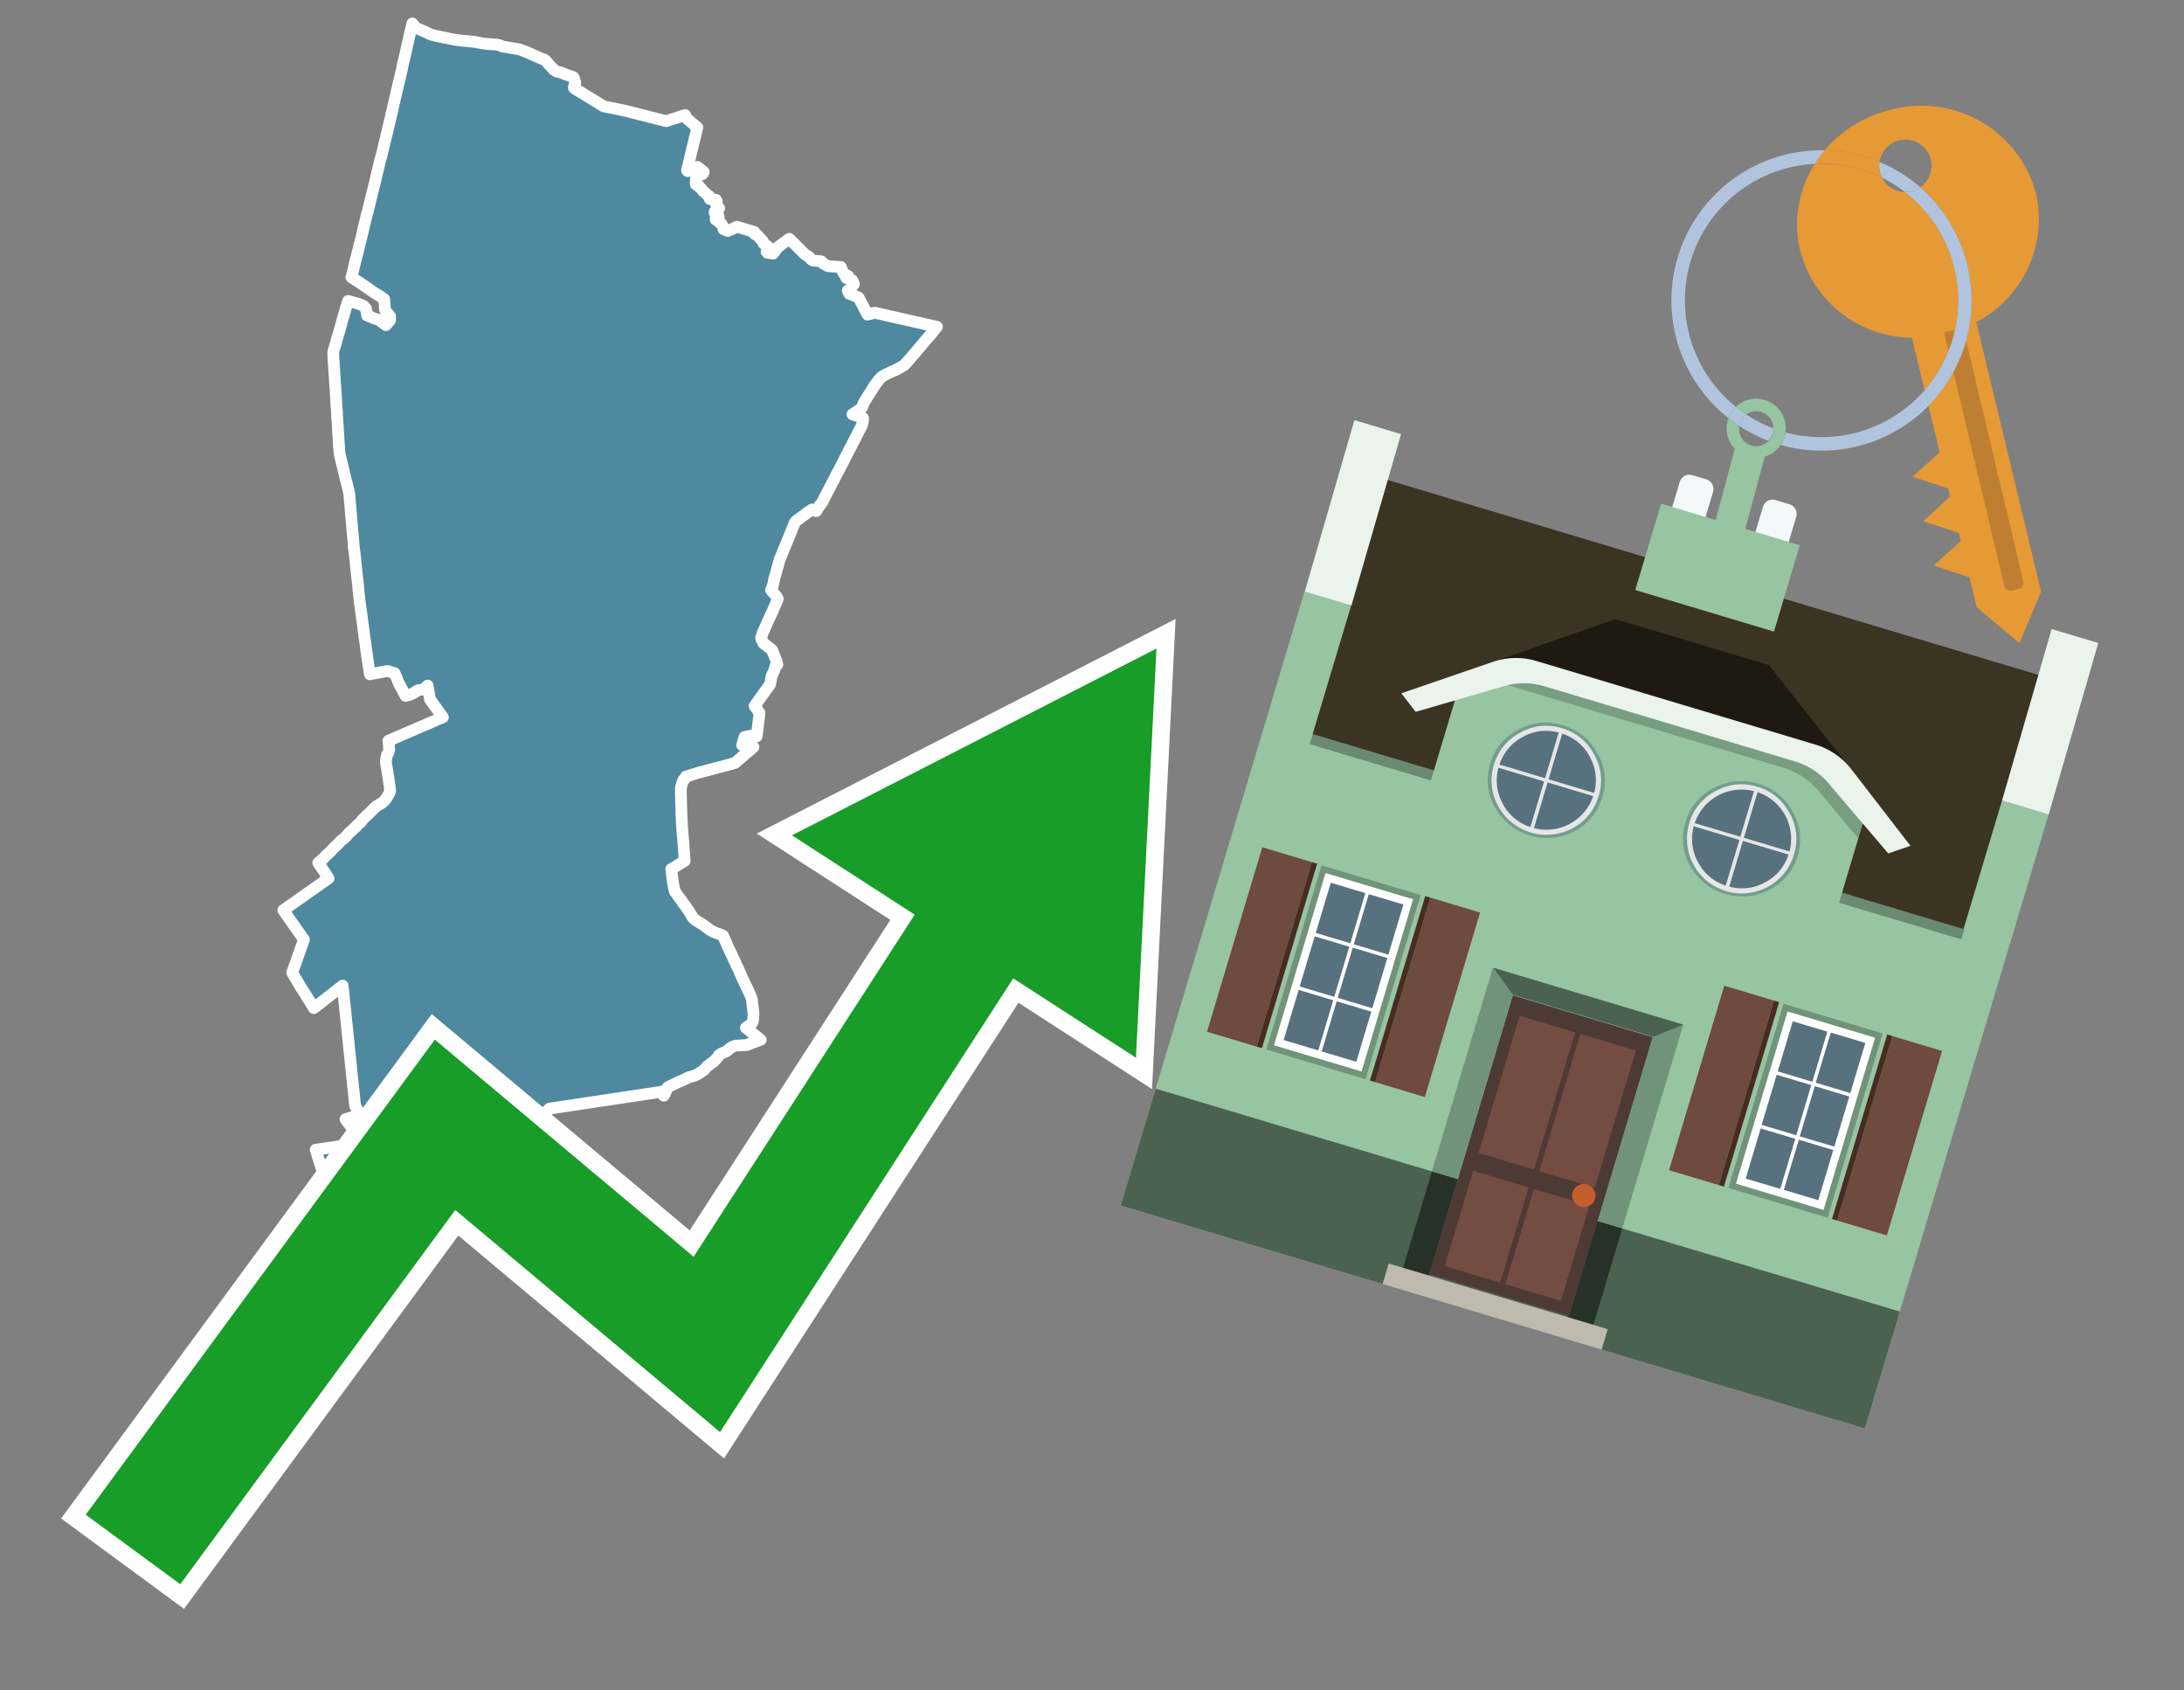 <svg id="Text" xmlns="http://www.w3.org/2000/svg" width="93.05" height="72" viewBox="0 0 93.05 72"><rect x="0" y="0" width="93.05" height="72" fill="#808080" stroke="none"/><polygon points="14,37.41 13.56,36.75 13.62,36.7 13.7,36.63 13.76,36.58 13.81,36.53 13.84,36.5 13.87,36.46 13.97,36.37 14.11,36.24 14.14,36.2 14.18,36.16 14.21,36.12 14.25,36.09 14.3,36.04 14.37,35.98 14.44,35.9 14.47,35.87 14.51,35.83 14.54,35.8 14.58,35.77 14.62,35.74 14.68,35.69 14.72,35.66 14.75,35.62 14.79,35.58 14.82,35.54 14.85,35.5 14.89,35.46 14.95,35.42 14.99,35.37 15.03,35.34 15.08,35.29 15.17,35.21 15.22,35.15 15.25,35.12 15.29,35.09 15.34,35.05 15.37,35.02 15.39,34.99 15.41,34.96 15.44,34.92 15.48,34.87 15.52,34.84 15.62,34.74 15.7,34.67 15.86,34.51 15.92,34.45 15.97,34.4 16.03,34.35 16.09,34.31 16.14,34.28 16.24,34.22 16.3,34.18 16.33,34.15 16.37,34.12 16.43,34.04 16.46,34.01 16.5,33.94 16.53,33.89 16.58,33.8 16.59,33.77 16.61,33.73 16.62,33.7 16.62,33.66 16.62,33.63 16.61,33.6 16.6,33.49 16.55,33.13 16.53,33.01 16.49,32.76 16.48,32.69 16.47,32.65 16.46,32.58 16.45,32.54 16.44,32.46 16.44,32.42 16.45,32.38 16.45,32.34 16.46,32.28 16.47,32.24 16.49,32.17 16.49,32.14 16.51,32.11 16.53,32.08 16.55,32.05 16.56,32.02 16.57,31.99 16.58,31.96 16.58,31.93 16.57,31.78 16.56,31.62 16.55,31.55 18.87,30.55 18.32,29.79 18.22,29.2 18.17,29.25 18.13,29.28 18.09,29.32 18.01,29.37 17.81,29.4 17.72,29.45 17.68,29.48 17.62,29.52 17.52,29.57 17.44,29.6 17.28,29.64 16.99,29.1 16.9,28.87 16.81,28.67 16.5,28.58 15.76,28.72 15.72,28.46 15.66,28.08 15.59,27.59 15.56,27.33 15.52,27.1 15.52,27.06 15.43,26.4 15.4,26.17 15.34,25.73 15.33,25.68 15.31,25.47 15.29,25.3 15.28,25.23 15.26,24.97 15.19,24.35 15.13,23.76 15.12,23.67 15.1,23.49 15.09,23.4 15.08,23.36 15.05,22.98 15,22.43 14.94,21.73 14.88,21.03 14.87,21 14.86,20.93 14.84,20.85 14.71,20.33 14.58,19.79 14.53,19.59 14.52,19.53 14.49,19.43 14.47,19.32 14.45,19.14 14.45,19.06 14.44,18.97 14.42,18.64 14.41,18.47 14.38,17.98 14.36,17.72 14.36,17.69 14.36,17.58 14.35,17.5 14.35,17.46 14.33,17.24 14.31,16.81 14.3,16.64 14.29,16.5 14.28,16.43 14.28,16.38 14.27,16.24 14.21,15.3 14.2,15.09 14.2,14.99 14.21,14.95 14.22,14.91 14.27,14.75 14.32,14.58 14.36,14.43 14.43,14.2 14.5,13.96 14.52,13.88 14.61,13.55 14.63,13.5 14.75,13.06 14.77,13 14.78,12.97 14.83,12.82 14.95,12.85 15.13,12.9 15.25,12.93 15.49,13.03 15.55,13.1 15.59,13.14 15.6,13.2 15.62,13.27 15.63,13.37 15.64,13.44 15.99,13.58 16.11,13.61 16.2,13.67 16.25,13.71 16.32,13.75 16.37,13.79 16.44,13.85 16.62,13.64 16.62,13.47 16.42,13.23 16.4,13.17 16.37,12.74 16.31,12.7 16.23,12.64 16.15,12.59 16.08,12.55 15.95,12.47 15.88,12.42 15.78,12.35 15.59,12.22 15.5,12.16 15.33,12.04 15.22,11.97 15.08,11.88 14.97,11.81 15,11.72 15.05,11.5 15.2,10.89 15.27,10.63 15.32,10.4 15.35,10.31 15.41,10.06 15.47,9.8 15.63,9.13 15.68,8.97 15.69,8.92 15.89,8.1 15.96,7.83 15.99,7.71 16.07,7.35 16.12,7.15 16.14,7.07 16.15,7.02 16.17,6.94 16.21,6.78 16.26,6.61 16.32,6.36 16.38,6.11 16.41,5.97 16.43,5.91 16.46,5.78 16.47,5.73 16.49,5.67 16.6,5.19 16.62,5.11 16.66,4.95 16.68,4.86 16.68,4.83 16.7,4.78 16.76,4.5 16.8,4.33 16.82,4.24 16.84,4.15 16.85,4.12 16.89,3.95 16.91,3.84 16.92,3.81 16.95,3.69 16.96,3.63 17,3.48 17.02,3.38 17.06,3.23 17.07,3.19 17.08,3.12 17.11,3.02 17.18,2.66 17.22,2.52 17.3,2.18 17.33,2.03 17.38,1.81 17.4,1.75 17.42,1.63 17.49,1.33 17.54,1.14 17.55,1.07 17.57,1 17.71,1.18 17.88,1.25 17.98,1.3 18.13,1.36 18.19,1.39 18.27,1.43 18.32,1.46 18.5,1.51 18.87,1.59 19.27,1.67 19.49,1.71 20.2,1.78 20.52,1.84 20.74,1.87 21.18,1.9 21.35,1.95 21.4,1.98 22.12,2.1 22.23,2.14 22.47,2.23 22.58,2.28 22.76,2.36 22.87,2.41 23,2.47 23.21,2.55 23.25,2.59 23.28,2.62 23.34,2.69 23.38,2.74 23.44,2.8 23.47,2.83 23.51,2.87 23.55,2.92 23.57,2.95 23.72,3.05 23.88,3.08 24.07,3.16 24.36,3.26 24.43,3.29 24.46,3.34 24.48,3.42 24.51,3.52 24.5,3.55 24.49,3.6 24.46,3.66 24.45,3.73 24.48,3.77 25.72,4.53 26.61,4.71 28.38,5.16 29.19,4.9 29.23,5.01 29.25,5.04 29.29,5.07 29.52,5.27 29.61,5.35 29.71,5.43 29.46,6.46 29.27,7.26 29.3,7.29 29.53,7.23 29.58,7.2 29.72,7.11 29.98,7.32 29.95,7.39 29.92,7.42 29.83,7.45 29.71,7.48 29.69,7.52 29.67,7.56 29.66,7.6 29.65,7.63 29.64,7.79 29.65,7.86 29.75,7.9 29.79,7.94 29.81,7.98 29.87,8.03 29.9,8.06 29.94,8.13 30,8.17 30.03,8.2 30.08,8.24 30.1,8.27 30.17,8.32 30.21,8.35 30.21,8.4 30.22,8.43 30.25,8.48 30.5,8.51 30.53,8.55 30.54,8.58 30.53,8.62 30.5,8.68 30.52,8.71 30.53,8.74 30.53,8.78 30.56,8.81 30.61,8.84 30.64,8.87 30.45,9.02 30.46,9.1 30.6,9.19 30.62,9.22 30.61,9.25 30.55,9.28 30.49,9.31 30.49,9.35 30.54,9.38 30.6,9.41 30.62,9.45 30.66,9.48 30.73,9.52 30.75,9.55 30.77,9.59 30.78,9.62 30.83,9.69 30.81,9.73 30.82,9.76 31.01,9.84 31.4,9.66 32.14,9.88 32.13,9.94 32.15,9.97 32.27,10.02 32.33,10.09 32.35,10.12 32.45,10.22 32.49,10.26 32.52,10.34 32.53,10.37 32.63,10.44 32.7,10.49 32.77,10.57 32.8,10.6 32.73,10.66 32.68,10.69 32.66,10.72 32.7,10.77 32.94,10.8 33.14,10.53 33.63,10.17 34.29,10.83 34.44,10.92 34.5,10.98 34.54,11.03 34.57,11.06 34.65,11.1 34.99,11.13 35.02,11.16 35.04,11.2 35.08,11.23 35.23,11.31 35.29,11.34 35.82,11.37 35.84,11.4 35.85,11.44 35.86,11.47 35.92,11.59 35.93,11.62 35.97,11.65 35.99,11.69 36.06,11.84 36.11,11.78 36.13,11.75 36.22,11.91 36.31,11.94 36.34,12 36.37,12.07 36.38,12.1 36.36,12.13 36.24,12.27 36.22,12.3 36.12,12.38 36.18,12.51 36.58,12.67 36.96,13.4 37.27,13.32 39.92,13.92 39.85,14 39.82,14.04 39.77,14.11 39.73,14.15 39.66,14.24 39.63,14.27 39.59,14.32 39.56,14.35 39.43,14.5 39.39,14.55 39.29,14.67 39.2,14.78 39.11,14.88 38.97,15.05 38.88,15.15 38.85,15.19 38.71,15.35 38.68,15.39 38.6,15.47 38.58,15.5 38.54,15.53 38.5,15.57 38.42,15.61 38.36,15.65 38.3,15.68 38.23,15.72 38.17,15.75 38.11,15.78 38.03,15.81 37.95,15.85 37.87,15.89 37.78,15.93 37.71,15.96 37.67,15.99 37.61,16.02 37.55,16.07 37.52,16.1 37.47,16.15 37.42,16.21 37.36,16.29 37.32,16.34 37.23,16.47 37.18,16.55 37.1,16.68 37.06,16.74 37.04,16.77 37,16.84 36.96,16.9 36.93,16.95 36.89,17.02 36.85,17.07 36.82,17.13 36.79,17.18 36.78,17.21 36.75,17.29 36.73,17.34 36.71,17.38 36.67,17.41 36.5,17.53 36.38,17.61 36.32,17.65 36.64,17.76 36.77,17.81 36.77,17.84 36.77,17.88 36.76,17.94 36.75,18.03 36.73,18.09 36.71,18.13 36.69,18.18 36.67,18.22 36.63,18.3 36.61,18.34 36.59,18.37 36.56,18.43 36.49,18.57 36.47,18.6 36.44,18.67 36.42,18.7 36.41,18.73 36.38,18.79 36.35,18.83 36.33,18.88 36.31,18.91 36.3,18.94 36.27,19 36.22,19.09 36.16,19.2 36.14,19.25 36.08,19.36 36.02,19.48 35.94,19.64 35.88,19.76 35.84,19.83 35.81,19.89 35.78,19.94 35.76,20 35.73,20.04 35.71,20.08 35.63,20.23 35.6,20.29 35.55,20.39 35.53,20.44 35.5,20.49 35.47,20.54 35.45,20.58 35.42,20.65 35.39,20.69 35.38,20.72 35.34,20.79 35.29,20.89 35.2,21.06 35.16,21.14 35.13,21.19 35.12,21.22 35.1,21.27 35.07,21.32 35.05,21.36 35.02,21.41 34.99,21.45 34.97,21.48 34.92,21.53 34.9,21.57 34.87,21.61 34.84,21.66 34.78,21.77 34.6,21.7 34.42,21.82 34.3,21.91 33.92,22.19 33.87,22.24 33.85,22.28 33.81,22.39 33.22,23.83 32.99,24.65 32.93,24.94 32.85,25.13 33.07,25.39 33.1,25.43 33.14,25.51 33.12,25.55 33.11,25.59 33.09,25.63 33.03,25.77 32.98,25.88 32.95,25.96 32.9,26.07 32.82,26.24 32.62,26.68 32.58,26.77 32.56,26.81 32.55,26.84 32.52,26.9 32.49,26.97 32.44,27.13 32.43,27.16 32.44,27.19 32.44,27.23 32.52,27.37 32.53,27.4 32.89,27.68 33.07,28.12 33.12,28.31 33.04,28.36 33.03,28.41 33,28.51 32.99,28.55 32.96,28.61 32.88,28.78 32.85,28.93 32.83,29.05 32.81,29.15 32.15,30.07 32.36,30.37 32.24,31.36 32.07,31.32 31.72,31.39 31.62,31.74 32.1,31.82 31.31,32.5 29.73,32.92 29.22,33.08 29.18,33.16 29.16,33.19 29.12,33.22 29.1,33.26 29.09,33.3 29.07,33.34 29.06,33.37 29.05,33.42 29.02,33.52 29.01,33.55 29.01,33.85 29.03,34.58 29.03,34.62 29.06,35.24 29.12,35.94 29.14,36.27 29.15,36.31 29.15,36.41 29.17,36.67 28.6,37.02 28.67,37.59 28.72,37.84 28.73,37.87 28.73,37.91 28.75,37.97 28.78,38.01 28.82,38.06 28.9,38.18 28.93,38.22 28.95,38.25 29.01,38.32 29.03,38.35 29.08,38.42 29.09,38.45 29.16,38.54 29.21,38.6 29.26,38.68 29.37,38.83 29.4,38.89 29.45,38.96 29.46,38.99 29.49,39.03 29.5,39.06 29.53,39.1 29.57,39.14 29.61,39.17 29.64,39.2 29.79,39.29 29.92,39.37 30.17,39.55 30.25,39.61 30.32,39.65 30.37,39.68 30.44,39.71 30.51,39.74 30.69,39.8 30.76,39.83 30.81,39.86 30.82,39.89 30.86,39.98 30.96,40.2 30.98,40.25 31.07,40.45 31.14,40.59 31.17,40.65 31.21,40.75 31.24,40.81 31.27,40.88 31.34,41.02 31.37,41.09 31.39,41.14 31.41,41.17 31.47,41.3 31.49,41.35 31.54,41.47 31.57,41.53 31.59,41.58 31.62,41.65 31.65,41.71 31.71,41.83 31.72,41.86 31.79,42.01 31.81,42.04 31.92,42.28 31.94,42.32 32,42.47 32.03,42.55 32.04,42.61 32.05,42.72 32.06,42.83 32.07,42.86 32.09,43.04 32.1,43.17 32.1,43.21 32.1,43.32 32.09,43.41 32.08,43.46 32.07,43.5 32.06,43.54 32.04,43.58 32,43.62 31.96,43.65 31.87,43.71 31.78,43.78 31.91,43.88 32.09,44.03 32.41,44.29 32.3,44.32 32.25,44.35 32.07,44.41 32,44.44 31.89,44.48 31.83,44.51 31.33,44.54 31.25,44.57 31.18,44.6 31.12,44.64 31.03,44.71 30.99,44.75 30.95,44.78 30.88,44.81 30.8,44.84 30.71,44.89 30.66,44.92 30.63,44.95 30.61,44.98 30.57,45.04 30.54,45.08 30.49,45.13 30.46,45.16 30.43,45.19 30.41,45.22 30.36,45.25 30.31,45.28 30.27,45.31 30.22,45.36 30.15,45.4 30.11,45.44 30.07,45.48 30.05,45.51 30.02,45.55 29.96,45.6 29.91,45.63 29.84,45.68 29.78,45.72 29.73,45.75 29.68,45.78 29.58,45.82 29.48,45.85 29.36,45.88 29.19,45.96 29.07,46.02 28.9,46.09 28.74,46.17 28.68,46.2 28.59,46.24 28.51,46.28 28.45,46.31 28.42,46.35 28.4,46.38 28.4,46.41 28.39,46.44 28.38,46.47 28.34,46.54 28.32,46.61 28.3,46.64 28.28,46.67 28.21,46.57 28.2,46.5 23.41,47.22 19.95,50.83 19.91,50.9 18.19,50.98 13.73,49.87 13.45,48.97 15.46,48.68 14.72,47.67 15.34,47.48 15.13,47.1 14.6,41.98 13.37,42.94 13.36,42.91 12.94,42.24 12.84,42.09 12.45,41.43 12.95,40.02 12.07,38.77 " fill="#4e89a0" stroke="#fff" stroke-linejoin="round" stroke-width="0.5"/><polygon points="49.272 27.624 33.741 35.58 38.97 38.959 29.553 53.529 18.525 44.281 3.652 64.518 7.681 67.479 19.396 51.538 30.678 60.999 43.169 41.673 48.398 45.053 49.272 27.624" fill="none" stroke="#fff" stroke-miterlimit="10" stroke-width="1.5"/><polygon points="49.272 27.624 33.741 35.58 38.97 38.959 29.553 53.529 18.525 44.281 3.652 64.518 7.681 67.479 19.396 51.538 30.678 60.999 43.169 41.673 48.398 45.053 49.272 27.624" fill="#179d28"/><path d="M80.19,7.577a1.16,1.16,0,0,1-.094-.251,1.114,1.114,0,0,1-.018-.429A6.367,6.367,0,0,0,77.743,6.4a5.269,5.269,0,0,0-.423.577c.1,0,.192-.007.288-.007A5.794,5.794,0,0,1,80.19,7.577Z" fill="#e69a35"/><path d="M77.608,6.4A6.394,6.394,0,0,0,73.64,17.81a1.26,1.26,0,0,1,.317-.48A5.821,5.821,0,0,1,77.32,6.981a5.269,5.269,0,0,1,.423-.577Z" fill="#b0c4de"/><path d="M84.2,13.72a4.962,4.962,0,0,0,2.545-5.48,5.047,5.047,0,0,0-6.179-3.566A5.322,5.322,0,0,0,77.743,6.4a6.367,6.367,0,0,1,2.335.493,1.114,1.114,0,1,1,1.736,1.084,6.392,6.392,0,0,1,.347,9.3l.479,1.985-.438.4-.716.648.92.3.6.2.082.341-.438.4-.716.648.92.3.605.2.082.341-.438.4-.716.649.92.3.605.2.307,1.274,1.821,1.534.921-2.2Z" fill="#e69a35"/><path d="M81.154,8.179a1.115,1.115,0,0,1-.964-.6,5.794,5.794,0,0,0-2.582-.6c-.1,0-.192,0-.288.007a4.783,4.783,0,0,0-.625,3.685,4.962,4.962,0,0,0,4.765,3.715L82,16.617a5.82,5.82,0,0,0-.846-8.438Z" fill="#e69a35"/><path d="M74.1,18.142a6.386,6.386,0,0,0,1.232.63.73.73,0,0,0,.224-.527h0a5.783,5.783,0,0,1-1.159-.593A.733.733,0,0,0,74.1,18.142Z" fill="#b0c4de"/><path d="M74.4,17.652q-.228-.152-.44-.322a1.26,1.26,0,0,0-.317.48c.148.117.3.228.46.332A.733.733,0,0,1,74.4,17.652Z" fill="#b0c4de"/><path d="M74.824,16.984a1.257,1.257,0,0,0-.867.346c.141.114.288.222.44.322a.731.731,0,0,1,1.159.593h0a.732.732,0,1,1-1.463,0,.7.7,0,0,1,.007-.1c-.158-.1-.312-.215-.46-.332a1.258,1.258,0,0,0,.273,1.3l-.979,3.635,1.275.341.98-3.639a1.266,1.266,0,0,0,.681-.5,1.249,1.249,0,0,0,.2-.538,1.328,1.328,0,0,0,.012-.168A1.262,1.262,0,0,0,74.824,16.984Z" fill="#97c4a1"/><path d="M85.974,25.1l-.226.053a.3.3,0,0,1-.362-.223l-2.56-10.777.81-.193L86.2,24.736A.3.3,0,0,1,85.974,25.1Z" fill="#bf7f32"/><path d="M80.1,7.326a1.16,1.16,0,0,0,.094.251,5.833,5.833,0,0,1,.964.6,1.137,1.137,0,0,0,.287-.031,1.108,1.108,0,0,0,.373-.167A6.371,6.371,0,0,0,80.078,6.9,1.114,1.114,0,0,0,80.1,7.326Z" fill="#b0c4de"/><path d="M77.608,18.618a5.836,5.836,0,0,1-1.534-.2,1.24,1.24,0,0,1-.2.537,6.4,6.4,0,0,0,6.291-1.666L82,16.617A5.807,5.807,0,0,1,77.608,18.618Z" fill="#b0c4de"/><path d="M81.814,7.981a1.108,1.108,0,0,1-.373.167,1.137,1.137,0,0,1-.287.031A5.82,5.82,0,0,1,82,16.617l.161.667a6.392,6.392,0,0,0-.347-9.3Z" fill="#b0c4de"/><polygon points="83.79 39.753 55.78 31.364 58.988 20.404 86.964 28.783 83.79 39.753 83.79 39.753" fill="#3c3422" fill-rule="evenodd"/><polygon points="81.705 53.32 87.284 34.692 85.297 34.097 83.656 39.575 55.926 31.269 57.567 25.791 55.579 25.196 47.746 51.348 79.451 60.844 81.705 53.32" fill="#97c4a1" fill-rule="evenodd"/><rect x="69.522" y="21.148" width="0.444" height="28.983" transform="translate(15.592 92.226) rotate(-73.326)" opacity="0.3"/><polygon points="87.284 34.692 85.297 34.097 87.411 26.793 89.398 27.388 87.284 34.692 87.284 34.692" fill="#eaf3ec" fill-rule="evenodd"/><polygon points="57.578 25.794 55.591 25.199 57.705 17.896 59.692 18.491 57.578 25.794 57.578 25.794" fill="#eaf3ec" fill-rule="evenodd"/><polygon points="79.451 60.844 80.943 55.865 49.238 46.369 47.747 51.348 79.451 60.844 79.451 60.844" fill="#4c6251" fill-rule="evenodd"/><path d="M71.566,20.528l-.522,1.743,1.418.425.523-1.744a.432.432,0,0,0-.289-.536l-.593-.177A.431.431,0,0,0,71.566,20.528Z" fill="#f3f9f8" fill-rule="evenodd"/><path d="M75.111,21.589l-.522,1.743,1.418.425.522-1.743a.43.43,0,0,0-.289-.536l-.593-.178A.43.43,0,0,0,75.111,21.589Z" fill="#f3f9f8" fill-rule="evenodd"/><polygon points="75.368 28.329 68.829 26.37 63.807 28.121 78.733 32.591 75.368 28.329" fill="#1e1a11"/><polygon points="78.248 32.422 64.442 28.287 62.236 28.998 60.064 36.247 77.453 41.455 79.651 34.116 78.248 32.422" fill="#97c4a1"/><path d="M77.74,32.516S65.088,28.725,65,28.7l-.938.43,11.892,3.562a3.175,3.175,0,0,1,1.532,1l1.685,2.02.327-1.09Z" fill-rule="evenodd" opacity="0.2"/><path d="M77.35,31.716,65.458,28.154a3.041,3.041,0,0,0-1.854.037l-3.9,1.339.611.79,3.626-1.054a3.045,3.045,0,0,1,1.855-.037l10.673,3.2A3.028,3.028,0,0,1,78,33.477l2.45,2.874.945-.325-2.518-3.26A3.036,3.036,0,0,0,77.35,31.716Z" fill="#eaf3ec"/><polygon points="76.683 23.223 70.773 21.453 69.671 25.132 75.581 26.902 76.683 23.223 76.683 23.223" fill="#97c4a1" fill-rule="evenodd"/><g id="Symbol_9_0_Layer2_0_MEMBER_8_MEMBER_21_MEMBER_0_FILL" data-name="Symbol 9 0 Layer2 0 MEMBER 8 MEMBER 21 MEMBER 0 FILL"><path d="M66.584,30.892a2.39,2.39,0,0,0-1.891.189,2.317,2.317,0,0,0-1.2,1.448A2.345,2.345,0,0,0,63.7,34.4a2.528,2.528,0,0,0,3.367,1.008,2.339,2.339,0,0,0,1.2-1.447,2.313,2.313,0,0,0-.208-1.87A2.394,2.394,0,0,0,66.584,30.892Z" fill="#729d8c"/></g><g id="Symbol_9_0_Layer2_0_MEMBER_8_MEMBER_21_MEMBER_1_FILL" data-name="Symbol 9 0 Layer2 0 MEMBER 8 MEMBER 21 MEMBER 1 FILL"><path d="M66.547,31.016a2.241,2.241,0,0,0-1.769.185,2.213,2.213,0,0,0-1.127,1.376,2.239,2.239,0,0,0,.185,1.768,2.341,2.341,0,0,0,3.145.942,2.234,2.234,0,0,0,1.126-1.376,2.207,2.207,0,0,0-.185-1.768A2.237,2.237,0,0,0,66.547,31.016Z" fill="#e6e6e6"/></g><g id="Symbol_9_0_Layer2_0_MEMBER_8_MEMBER_21_MEMBER_2_MEMBER_0_FILL" data-name="Symbol 9 0 Layer2 0 MEMBER 8 MEMBER 21 MEMBER 2 MEMBER 0 FILL"><path d="M65.787,33.284,63.843,32.7a2.036,2.036,0,0,0,.186,1.539,2.015,2.015,0,0,0,1.175.986Z" fill="#58717f"/></g><g id="Symbol_9_0_Layer2_0_MEMBER_8_MEMBER_21_MEMBER_2_MEMBER_1_FILL" data-name="Symbol 9 0 Layer2 0 MEMBER 8 MEMBER 21 MEMBER 2 MEMBER 1 FILL"><path d="M65.827,33.148l.582-1.944a2.01,2.01,0,0,0-1.523.178,2.037,2.037,0,0,0-1,1.183Z" fill="#58717f"/></g><g id="Symbol_9_0_Layer2_0_MEMBER_8_MEMBER_21_MEMBER_2_MEMBER_2_FILL" data-name="Symbol 9 0 Layer2 0 MEMBER 8 MEMBER 21 MEMBER 2 MEMBER 2 FILL"><path d="M67.878,33.91l-1.943-.582-.582,1.944a2.1,2.1,0,0,0,2.525-1.362Z" fill="#58717f"/></g><g id="Symbol_9_0_Layer2_0_MEMBER_8_MEMBER_21_MEMBER_2_MEMBER_3_FILL" data-name="Symbol 9 0 Layer2 0 MEMBER 8 MEMBER 21 MEMBER 2 MEMBER 3 FILL"><path d="M66.558,31.249l-.582,1.943,1.943.582a2.031,2.031,0,0,0-.186-1.539A2.009,2.009,0,0,0,66.558,31.249Z" fill="#58717f"/></g><g id="Symbol_9_0_Layer2_0_MEMBER_8_MEMBER_21_MEMBER_0_FILL-2" data-name="Symbol 9 0 Layer2 0 MEMBER 8 MEMBER 21 MEMBER 0 FILL"><path d="M74.9,33.384a2.4,2.4,0,0,0-1.891.189,2.316,2.316,0,0,0-1.2,1.448,2.341,2.341,0,0,0,.209,1.87A2.527,2.527,0,0,0,75.387,37.9a2.345,2.345,0,0,0,1.2-1.447,2.314,2.314,0,0,0-.209-1.87A2.389,2.389,0,0,0,74.9,33.384Z" fill="#729d8c"/></g><g id="Symbol_9_0_Layer2_0_MEMBER_8_MEMBER_21_MEMBER_1_FILL-2" data-name="Symbol 9 0 Layer2 0 MEMBER 8 MEMBER 21 MEMBER 1 FILL"><path d="M74.867,33.508a2.239,2.239,0,0,0-1.768.185,2.21,2.21,0,0,0-1.127,1.376,2.316,2.316,0,0,0,1.564,2.883,2.261,2.261,0,0,0,1.765-.173A2.237,2.237,0,0,0,76.428,36.4a2.209,2.209,0,0,0-.185-1.769A2.239,2.239,0,0,0,74.867,33.508Z" fill="#e6e6e6"/></g><g id="Symbol_9_0_Layer2_0_MEMBER_8_MEMBER_21_MEMBER_2_MEMBER_0_FILL-2" data-name="Symbol 9 0 Layer2 0 MEMBER 8 MEMBER 21 MEMBER 2 MEMBER 0 FILL"><path d="M74.107,35.776l-1.943-.582a2.031,2.031,0,0,0,.186,1.539,2.009,2.009,0,0,0,1.175.986Z" fill="#58717f"/></g><g id="Symbol_9_0_Layer2_0_MEMBER_8_MEMBER_21_MEMBER_2_MEMBER_1_FILL-2" data-name="Symbol 9 0 Layer2 0 MEMBER 8 MEMBER 21 MEMBER 2 MEMBER 1 FILL"><path d="M74.148,35.64,74.73,33.7a2.1,2.1,0,0,0-2.525,1.362Z" fill="#58717f"/></g><g id="Symbol_9_0_Layer2_0_MEMBER_8_MEMBER_21_MEMBER_2_MEMBER_2_FILL-2" data-name="Symbol 9 0 Layer2 0 MEMBER 8 MEMBER 21 MEMBER 2 MEMBER 2 FILL"><path d="M76.2,36.4l-1.943-.582-.582,1.944a2.015,2.015,0,0,0,1.523-.178A2.036,2.036,0,0,0,76.2,36.4Z" fill="#58717f"/></g><g id="Symbol_9_0_Layer2_0_MEMBER_8_MEMBER_21_MEMBER_2_MEMBER_3_FILL-2" data-name="Symbol 9 0 Layer2 0 MEMBER 8 MEMBER 21 MEMBER 2 MEMBER 3 FILL"><path d="M74.879,33.741,74.3,35.684l1.943.582a2.1,2.1,0,0,0-1.361-2.525Z" fill="#58717f"/></g><polygon points="51.426 43.946 53.542 44.58 55.896 36.723 53.78 36.089 51.426 43.946 51.426 43.946" fill="#6e4a3f" fill-rule="evenodd"/><polygon points="53.542 44.58 53.764 44.647 56.117 36.789 55.896 36.723 53.542 44.58 53.542 44.58" fill="#482b22" fill-rule="evenodd"/><polygon points="60.706 46.726 58.59 46.092 60.943 38.235 63.059 38.868 60.706 46.726 60.706 46.726" fill="#6e4a3f" fill-rule="evenodd"/><polygon points="58.59 46.092 58.368 46.026 60.722 38.168 60.943 38.235 58.59 46.092 58.59 46.092" fill="#482b22" fill-rule="evenodd"/><rect x="53.146" y="39.209" width="8.19" height="4.408" transform="translate(1.145 84.365) rotate(-73.326)" fill="#719379"/><polygon points="60.205 38.304 56.474 37.187 54.277 44.522 58.008 45.639 60.205 38.304 60.205 38.304" fill="#fff" fill-rule="evenodd"/><path d="M59.792,38.527l-.64,2.136-1.474-.442.639-2.135,1.475.441Zm-1.621-.485-.64,2.136-1.474-.442L56.7,37.6l1.474.442Zm-2.158,1.84,1.475.441-.64,2.136-1.474-.441.639-2.136Zm-.683,2.282,1.474.441-.639,2.136L54.69,44.3l.64-2.135Zm.981,2.621.639-2.136,1.475.442-.64,2.135-1.474-.441Zm2.158-1.84L56.994,42.5l.64-2.136,1.474.442-.639,2.136Z" fill="#58717f" fill-rule="evenodd"/><polygon points="80.39 52.621 78.274 51.988 80.628 44.13 82.743 44.764 80.39 52.621 80.39 52.621" fill="#6e4a3f" fill-rule="evenodd"/><polygon points="78.274 51.988 78.053 51.921 80.406 44.064 80.628 44.13 78.274 51.988 78.274 51.988" fill="#482b22" fill-rule="evenodd"/><polygon points="71.111 49.842 73.227 50.476 75.58 42.619 73.464 41.985 71.111 49.842 71.111 49.842" fill="#6e4a3f" fill-rule="evenodd"/><polygon points="73.227 50.476 73.448 50.542 75.802 42.685 75.58 42.619 73.227 50.476 73.227 50.476" fill="#482b22" fill-rule="evenodd"/><rect x="72.83" y="45.105" width="8.19" height="4.408" transform="translate(9.534 107.426) rotate(-73.326)" fill="#719379"/><polygon points="76.159 43.083 79.889 44.2 77.692 51.535 73.962 50.418 76.159 43.083 76.159 43.083" fill="#fff" fill-rule="evenodd"/><path d="M76.381,43.5l1.475.442-.64,2.135-1.475-.441.64-2.136ZM78,43.981l1.474.442-.64,2.136-1.474-.442L78,43.981Zm.791,2.724-.64,2.135L76.679,48.4l.64-2.136,1.474.442Zm-.684,2.282-.639,2.135L76,50.68l.64-2.135,1.474.442Zm-2.26,1.65L74.375,50.2l.639-2.135,1.475.441-.64,2.136Zm-.791-2.724.64-2.135,1.474.441-.639,2.136-1.475-.442Z" fill="#58717f" fill-rule="evenodd"/><polygon points="67.888 56.431 69.118 52.323 68.019 51.994 66.789 56.102 67.888 56.431 67.888 56.431" fill="#263128" fill-rule="evenodd"/><polygon points="60.877 54.331 62.108 50.223 61.007 49.894 59.776 54.002 60.877 54.331 60.877 54.331" fill="#263128" fill-rule="evenodd"/><g id="Symbol_9_0_Layer2_0_MEMBER_8_MEMBER_12_MEMBER_0_FILL" data-name="Symbol 9 0 Layer2 0 MEMBER 8 MEMBER 12 MEMBER 0 FILL"><path d="M70.418,44.178l-5.965-1.786L60.9,54.27l5.964,1.786Z" fill="#4e3a34"/></g><g id="Symbol_9_0_Layer2_0_MEMBER_8_MEMBER_12_MEMBER_1_MEMBER_0_FILL" data-name="Symbol 9 0 Layer2 0 MEMBER 8 MEMBER 12 MEMBER 1 MEMBER 0 FILL"><path d="M65.358,49.815l1.75-5.843-2.363-.708L63,49.107Z" fill="#744d42"/></g><g id="Symbol_9_0_Layer2_0_MEMBER_8_MEMBER_12_MEMBER_1_MEMBER_1_FILL" data-name="Symbol 9 0 Layer2 0 MEMBER 8 MEMBER 12 MEMBER 1 MEMBER 1 FILL"><path d="M67.331,44.039l-1.75,5.842,2.364.708,1.75-5.842Z" fill="#744d42"/></g><g id="Symbol_9_0_Layer2_0_MEMBER_8_MEMBER_12_MEMBER_2_MEMBER_0_FILL" data-name="Symbol 9 0 Layer2 0 MEMBER 8 MEMBER 12 MEMBER 2 MEMBER 0 FILL"><path d="M63.915,54.633l1.215-4.058-2.363-.707-1.215,4.057Z" fill="#744d42"/></g><g id="Symbol_9_0_Layer2_0_MEMBER_8_MEMBER_12_MEMBER_2_MEMBER_1_FILL" data-name="Symbol 9 0 Layer2 0 MEMBER 8 MEMBER 12 MEMBER 2 MEMBER 1 FILL"><path d="M66.5,55.407l1.215-4.057-2.363-.708L64.138,54.7Z" fill="#744d42"/></g><g id="Symbol_9_0_Layer2_0_MEMBER_8_MEMBER_13_FILL" data-name="Symbol 9 0 Layer2 0 MEMBER 8 MEMBER 13 FILL"><path d="M67.959,51.058a.439.439,0,0,0-.045-.367.487.487,0,0,0-.669-.2.445.445,0,0,0-.239.282.457.457,0,0,0,.041.378.481.481,0,0,0,.293.242.459.459,0,0,0,.377-.042A.453.453,0,0,0,67.959,51.058Z" fill="#c35e2d"/></g><g id="Symbol_9_0_Layer2_0_MEMBER_8_MEMBER_14_FILL" data-name="Symbol 9 0 Layer2 0 MEMBER 8 MEMBER 14 FILL"><path d="M64.557,42.047l-.951-.833-2.6,8.68,1.1.329Z" fill="#719379"/></g><g id="Symbol_9_0_Layer2_0_MEMBER_8_MEMBER_15_FILL" data-name="Symbol 9 0 Layer2 0 MEMBER 8 MEMBER 15 FILL"><path d="M71.718,43.643l-1.2.19L68.072,52.01l1.046.313Z" fill="#719379"/></g><g id="Symbol_9_0_Layer2_0_MEMBER_8_MEMBER_16_FILL" data-name="Symbol 9 0 Layer2 0 MEMBER 8 MEMBER 16 FILL"><path d="M63.627,41.22l.836,1.156,5.961,1.786,1.294-.519Z" fill="#4c6251"/></g><polygon points="58.905 54.69 59.166 53.819 68.498 56.614 68.237 57.485 58.905 54.69 58.905 54.69" fill="#c0b9ad" fill-rule="evenodd"/></svg>